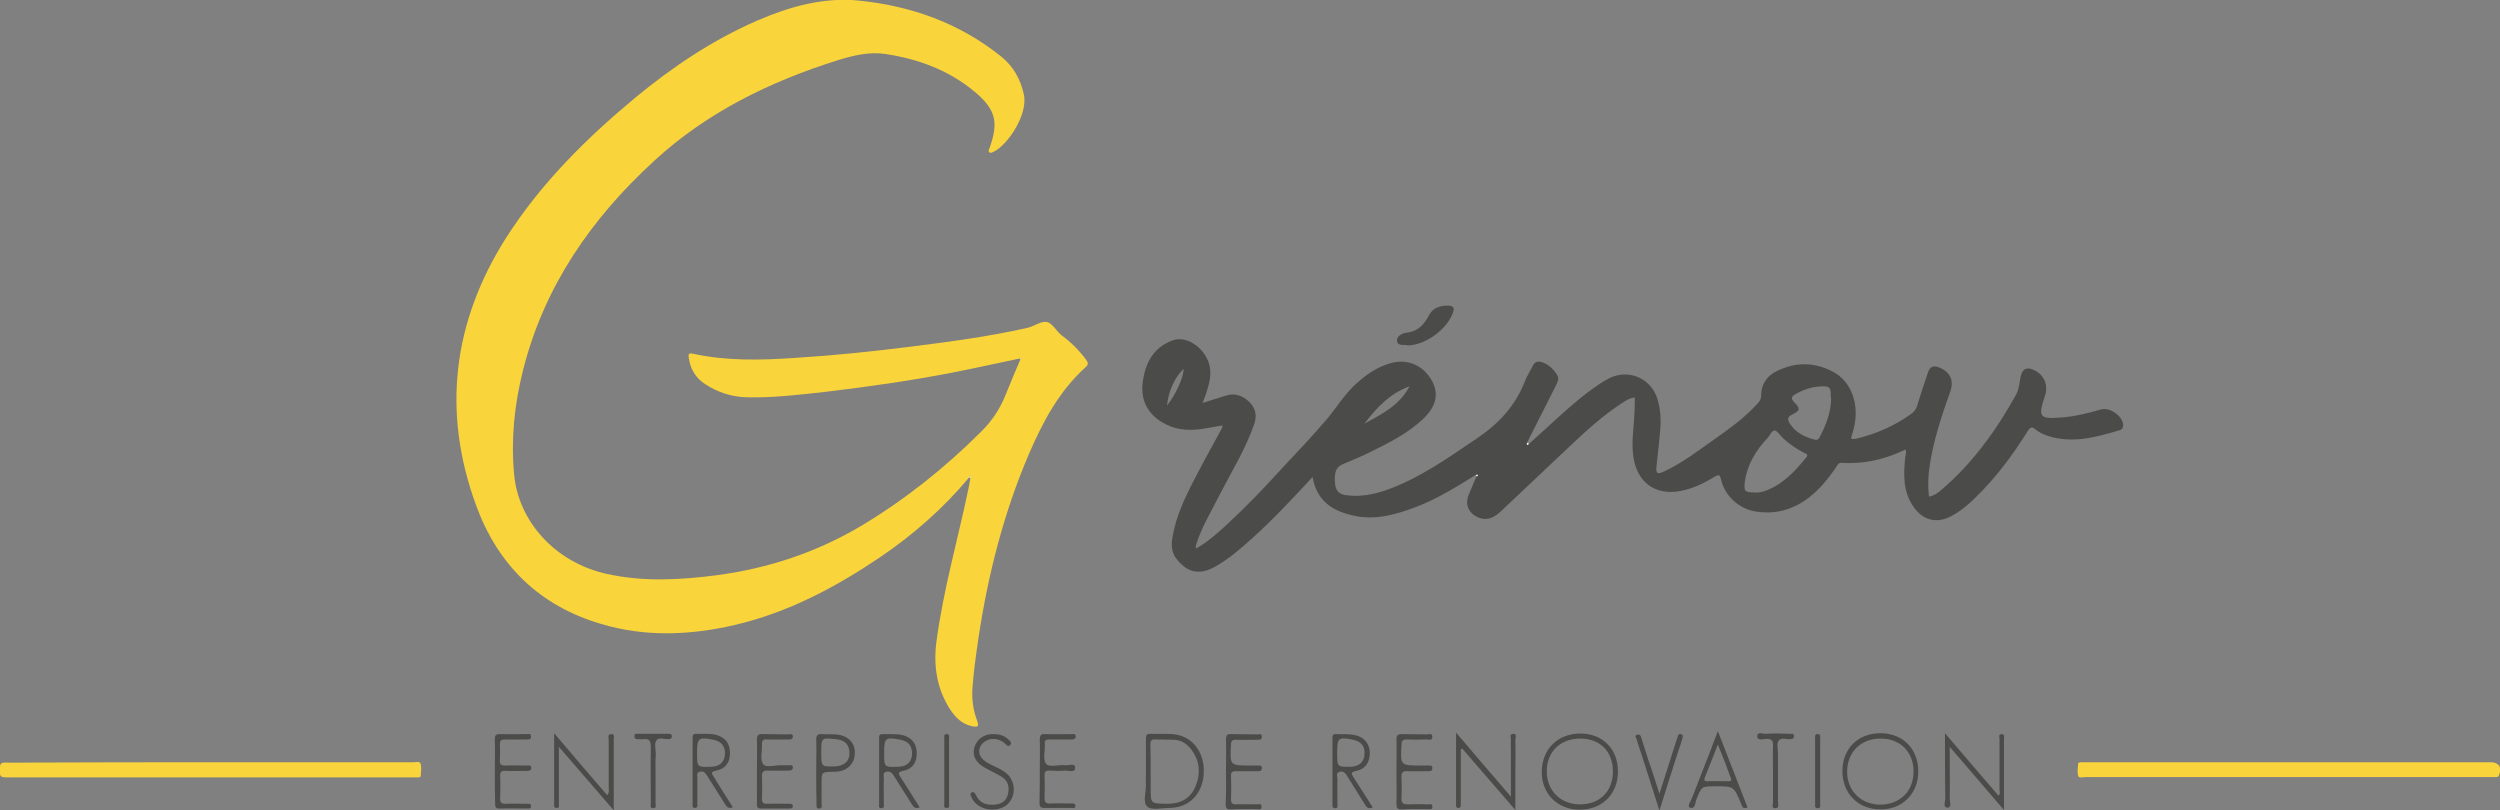<?xml version="1.0" encoding="utf-8"?>
<!-- Generator: Adobe Illustrator 26.0.2, SVG Export Plug-In . SVG Version: 6.00 Build 0)  -->
<svg version="1.1" id="Calque_1" xmlns="http://www.w3.org/2000/svg" xmlns:xlink="http://www.w3.org/1999/xlink" x="0px" y="0px"
	 viewBox="0 0 843.2 273.3" style="enable-background:new 0 0 843.2 273.3;" xml:space="preserve">
<rect x="0" y="0" width="843.2" height="273.3" fill="#808080" stroke="none"/>
<style type="text/css">
	.st0{fill:#FAD43B;}
	.st1{fill:#4B4B4A;}
	.st2{fill:#FEFEFE;}
</style>
<g>
	<path class="st0" d="M326.9,161c-8.7,10.4-18.8,19.3-30,26.9c-15.1,10.2-31.1,18.7-49.1,22.9c-15.1,3.5-30.3,4.1-45.2-0.4
		c-20.7-6.1-34.7-19.9-42-39.9c-11.6-31.6-7.9-61.9,10.1-90.3c11.7-18.3,26.9-33.4,43.5-47.2c12.6-10.4,26.1-19.5,41.3-26.1
		c10.9-4.7,22.3-7.9,34.2-6.7C307.4,2,323.6,7.8,337.6,19c4.1,3.3,6.5,7.5,7.7,12.7c1.6,6.9-5.5,17.2-10,19.4
		c-0.5,0.2-1.1,0.7-1.6,0.3c-0.5-0.5-0.1-1.1,0.1-1.6c3.1-8.7,2-12.9-5-18.8c-8.7-7.3-19-11.1-30.2-12.8c-5.5-0.8-10.8,0.5-16,2.1
		c-22.9,7.2-44.2,17.6-61.9,33.9c-21.2,19.4-37.2,42.4-44.3,70.7c-2.9,11.5-4.1,23.2-3,35.1c1.4,15.6,13.6,29.7,31.4,33.6
		c12.3,2.7,24.7,2,37,0.4c17.3-2.3,33.6-7.7,48.6-16.6c14.7-8.8,28.2-19.5,40.4-31.7c3.7-3.6,6.5-7.8,8.4-12.6c1.6-4,3.3-8,5-12
		c0.1-0.1,0.3-0.3,0.3-0.3c-0.2-0.3-0.3-0.1-0.5,0.1c-7.6,1.6-15.3,3.3-22.9,4.8c-14,2.7-28,4.7-42.2,6.4c-8.9,1-17.9,2.1-26.9,1.9
		c-5.1-0.1-9.8-1.6-14.1-4.4c-3.3-2.1-5.1-5.2-5.6-9c-0.2-1.2,0-1.6,1.4-1.3c11.4,2.5,23,2.2,34.6,1.4c12.8-0.8,25.5-2.1,38.2-3.7
		c13.4-1.7,26.7-3.4,39.9-6.4c2.4-0.5,4.7-2.4,6.7-2c1.9,0.4,3.2,3.2,5.1,4.6c3.1,2.3,5.8,5,8.1,8.1c0.7,1,0.9,1.6-0.1,2.5
		c-9,8.1-14.5,18.5-19.2,29.4c-8.5,19.9-13.8,40.7-17,62.1c-0.8,5.5-1.6,11-2,16.6c-0.3,3.8,0.2,7.5,1.5,11c0.8,2.1,0.4,2.5-1.8,2
		c-3.3-0.7-5.5-3-7.3-5.7c-4.4-6.9-5.6-14.5-4.6-22.5c2.3-17.7,7.3-34.8,10.9-52.2c0.2-1.1,0.4-2.1,0.6-3.2c0-0.3,0.2-0.7,0.1-0.8
		C327,160.3,327,160.8,326.9,161z"/>
	<path class="st1" d="M515.7,149.7c6.8-6,13.2-12.4,20.5-17.9c2.1-1.5,4.2-3,6.5-4.2c6.5-3.3,14.1-0.1,16.3,6.9
		c1.1,3.6,1.3,7.4,0.9,11.1c-0.3,3.9-0.8,7.7-1.2,11.6c-0.2,2.6,0.2,2.9,2.6,1.8c6-2.8,11.2-6.8,16.6-10.6
		c5.2-3.7,10.5-7.4,14.8-12.2c0.8-0.8,1.3-1.5,1.3-2.8c0-3.9,2-6.7,5.4-8.3c6.2-3,12.4-3,18.5,0.1c6.6,3.3,9.4,11.3,7.3,19.5
		c-0.3,1-0.6,2.1-0.9,3.1c0.7,0.5,1.3,0.2,2,0.1c6.6-1.6,12.8-4.3,18.3-8.3c1-0.7,1.6-1.5,2-2.7c1.1-3.7,2.4-7.4,3.6-11.1
		c0.7-2.2,1.9-2.7,4-1.8c3.6,1.5,4.9,4.4,3.6,8c-3,8.5-5.9,17.1-7.1,26.1c-0.4,3.1-0.5,6.1-0.1,9.4c1.7-0.3,3-1.2,4.1-2.2
		c10.7-9.1,18.7-20.3,25.4-32.4c0.9-1.7,1-3.8,1.4-5.8c0.6-2.8,2.2-3.5,4.7-2.2c3.4,1.7,4.7,5.1,3.5,8.7c-2.4,7.1-1.8,7.8,5.6,7.2
		c4.6-0.3,9-1.5,13.4-2.7c2.9-0.8,7.1,2.1,7.4,5.1c0.1,1-0.4,1.7-1.2,1.9c-7.4,2.2-14.7,4.3-22.5,2.4c-2.1-0.5-4.2-1.3-5.9-2.7
		c-1.3-1.1-1.8-0.6-2.6,0.6c-5.1,8.2-10.8,15.8-17.7,22.5c-2.5,2.5-5.2,4.7-8.3,6.3c-4.9,2.5-9.5,1.2-12.6-3.4
		c-3.5-5.1-3.3-10.8-2.7-16.6c0.1-0.8,0.5-1.6,0.1-2.6c-6.8,3.3-13.9,5-21.5,4.5c-1.2-0.1-1.5,0.8-2,1.6c-2.9,4.2-6.1,8.1-10.3,11
		c-5.1,3.5-10.7,4.8-16.8,3.8c-5.5-0.8-10.4-5.3-11.6-10.7c-0.4-1.6-0.7-1.9-2.2-1c-3.6,2.2-7.3,4-11.5,4.8
		c-8.5,1.6-14.7-2.9-15.9-11.6c-0.6-4-0.1-8,0.2-12c0.2-2.6,0.3-5.1,0.3-7.9c-1.9,0.1-3.3,1.2-4.7,2.1c-6.1,4-11.5,8.9-16.7,13.8
		c-7.8,7.3-15.6,14.8-23.4,22.1c-2.3,2.2-4.8,3.9-8.3,2.3c-3-1.4-4.2-4.3-3-7.4c0.9-2.1,1.8-4.3,2.7-6.4c0.3-0.2,0.4-0.4,0.2-0.6
		c-0.1-0.1-0.4,0.1-0.5,0.2c-7.5,4.7-15,9.3-23.5,12c-5.4,1.8-10.9,3-16.7,1.9c-7.5-1.4-13.3-4.7-14.8-13.2
		c-6.7,7.2-13.2,14.2-20.3,20.6c-4,3.6-8,7.1-12.7,9.7c-5.2,2.9-9.3,1.9-12.9-2.7c-2.1-2.7-1.7-5.7-1.1-8.6
		c1.1-5.6,3.4-10.8,5.9-15.8c3.2-6.3,6.6-12.5,10-18.7c0.3-0.6,0.7-1.1,0.7-1.9c-2.7,0.4-5.3,1-7.9,1.3c-4.3,0.5-8.5,0-12.3-2.3
		c-5.1-3-7.4-7.6-6.7-13.4c0.8-6.5,3.5-11.9,10.1-14.3c4.9-1.8,11.2,2.8,12.5,8.7c0.6,3-0.1,5.8-1,8.6c-0.4,1.2-0.8,2.3-1.4,3.8
		c2.9-0.9,5.5-1.7,8-2.5c2.9-0.9,5.4,0,7.6,2c2.2,2.1,2.9,4.6,1.8,7.7c-3,8.7-7.9,16.4-12,24.5c-2.6,5.1-5.6,10.1-7.4,15.6
		c-0.2,0.6-0.4,1.1-0.2,1.8c3.8-2.1,6.9-4.9,10.1-7.8c6.4-5.9,12.4-12.1,18.2-18.5c5.3-5.7,10.7-11.3,15.8-17.3
		c3.2-3.8,5.8-8.1,9.5-11.6c3.7-3.4,7.7-6.3,12.8-7.5c5.4-1.2,10.4,1.1,13.2,6.2c2.3,4.3,1.5,8.4-2.8,12.6
		c-5.3,5.1-11.8,8.3-18.3,11.5c-3,1.5-6.1,2.7-9.1,4c-2.2,1-2.9,2.8-2.5,6.6c0.2,2.2,1.3,3.5,3.6,3.8c4.7,0.7,9.3-0.2,13.7-1.7
		c11.2-4,20.7-10.8,30.5-17.4c7.4-5,13.1-11.1,16.3-19.5c0.7-1.7,1.7-3.2,2.5-4.9c0.7-1.5,1.8-1.8,3.3-1.3c2.2,0.8,3.8,2.3,5,4.3
		c0.8,1.3,0.1,2.4-0.4,3.5c-3.2,6.4-6.5,12.8-9.7,19.2c-0.2,0.3-0.4,0.5,0,0.8C515.2,150.2,515.5,149.9,515.7,149.7z M592,166.1
		c0.9,0.1,2-0.1,3-0.4c6.1-2.1,10.3-6.6,14.2-11.4c0.9-1.1-0.2-1.3-0.8-1.6c-2.6-1.4-5-3-7.1-5c-0.9-0.8-1.7-2.3-2.7-2.5
		c-1-0.1-1.6,1.6-2.4,2.5c-4,4.2-6.9,9-7.7,14.8C588.1,165.8,588.5,166.1,592,166.1z M617.6,134.5c-0.5-1.4,0.8-4.2-2.4-4.2
		c-3.5,0-6.7,0.9-9.7,2.7c-1.2,0.7-1.6,1.3-0.4,2.6c2.2,2.2,2.1,2.9-0.6,4.2c-1.7,0.8-1.7,1.7-0.8,3.1c2,3.1,5,4.5,8.4,5.4
		c0.8,0.2,1.2-0.1,1.6-0.8C615.8,143.5,617.5,139.4,617.6,134.5z M475.4,130.3c-6.6,2.4-11.1,7.2-15.2,12.6
		C466,139.7,472.1,136.7,475.4,130.3z M393.6,136.8c3.1-3.9,5.7-9.8,5.6-12.4C396.2,127.3,394.1,131.9,393.6,136.8z"/>
	<path class="st0" d="M771.5,262.1c-22.7,0-45.5,0-68.2,0c-0.8,0-2.2,0.5-2.4-0.5c-0.3-1.2-0.1-2.6,0-4c0-0.4,0.6-0.5,1-0.5
		c0.6,0,1.2,0,1.7,0c45.5,0,91,0,136.5,0c2.7,0,3.8,1.7,2.8,4.3c-0.2,0.6-0.6,0.7-1.1,0.7c-0.7,0-1.3,0-2,0
		C817,262.1,794.2,262.1,771.5,262.1z"/>
	<path class="st0" d="M71.3,257.1c22.7,0,45.5,0,68.2,0c0.8,0,2.1-0.5,2.4,0.6c0.3,1.2,0.1,2.6,0,4c0,0.5-0.6,0.5-1,0.5
		c-0.7,0-1.3,0-2,0c-45.2,0-90.5,0-135.7,0c-3.4,0-3.3,0-3.2-3.4c0-1.4,0.6-1.6,1.8-1.6c3.1,0.1,6.2,0,9.2,0
		C31.2,257.1,51.2,257.1,71.3,257.1z"/>
	<path class="st1" d="M186.9,247.3c6.2,7.3,12,14.1,17.9,20.9c0.8-0.9,0.5-1.8,0.5-2.5c0-5.4,0-10.8,0-16.2c0-0.7-0.5-1.9,0.9-1.9
		c1.3,0,0.8,1.1,0.8,1.7c0,7.8,0,15.6,0,24c-6.2-7.2-12.1-14-18.5-21.4c0,6.2,0,11.8,0,17.3c0,0.7,0,1.3,0,2c0,0.5,0.3,1.3-0.7,1.3
		c-1,0.1-0.9-0.7-0.9-1.3C186.9,263.5,186.9,255.8,186.9,247.3z"/>
	<path class="st1" d="M545.7,260.2c0,7.6-5.3,12.9-12.9,12.9c-7.4,0-12.8-5.3-12.8-12.7c0-7.6,5.3-12.9,12.8-13
		C540.4,247.3,545.7,252.5,545.7,260.2z M533,249.1c-6.7,0-11.4,4.5-11.3,11.1c0,6.5,4.7,11.1,11.2,11.1c6.7,0,11.1-4.4,11.1-11.1
		C544,253.5,539.7,249.1,533,249.1z"/>
	<path class="st1" d="M511.1,273.2c-6.2-7.2-12-13.9-17.9-20.7c-0.2,0.1-0.4,0.1-0.5,0.2c0,3.8,0,7.6,0,11.4c0,2.4,0,4.8,0,7.2
		c0,0.6,0,1.2-0.8,1.2c-0.9,0-0.8-0.6-0.8-1.2c0-7.9,0-15.7,0-24.2c6.3,7.4,12.2,14.3,18.5,21.6c0-5.4,0-10.2,0-15
		c0-1.3-0.1-2.7,0-4c0.1-0.8-0.7-2.1,0.7-2.2c1.5-0.1,0.8,1.3,0.8,2.1c0.1,3.7,0,7.5,0,11.2C511.1,264.9,511.1,268.8,511.1,273.2z"
		/>
	<path class="st1" d="M647,260.2c0,7.5-5.4,12.9-12.9,12.8c-7.4-0.1-12.6-5.3-12.7-12.8c0-7.7,5.2-12.9,12.8-12.9
		C641.8,247.3,647,252.6,647,260.2z M634.3,249.1c-6.6,0-11.2,4.5-11.3,11c-0.1,6.6,4.7,11.3,11.3,11.3c6.6-0.1,11.1-4.6,11.1-11.2
		C645.4,253.6,640.9,249.1,634.3,249.1z"/>
	<path class="st1" d="M386.5,260.1c0-3.7,0-7.3,0-11c0-1.2,0.3-1.6,1.5-1.6c2.5,0.1,5-0.1,7.5,0.1c6.6,0.5,10.9,6.1,10.5,13.3
		c-0.4,6.9-4.9,11.5-11.5,11.6c-2.6,0-6,0.9-7.5-0.4c-1.7-1.5-0.4-5-0.5-7.6C386.4,263.1,386.5,261.6,386.5,260.1z M388.1,260.3
		c0,1.8,0,3.7,0,5.5c0,5.3,0,5.2,5.3,5.3c4.4,0.1,7.9-1.5,9.7-5.6c1.9-4.4,1.7-8.7-1.3-12.7c-1.5-2-3.4-3.2-5.9-3.3
		c-2.1-0.1-4.2,0-6.2-0.1c-1.3-0.1-1.7,0.4-1.7,1.7C388.1,254.1,388.1,257.2,388.1,260.3z"/>
	<path class="st1" d="M463,272.3c-1.6,0.8-2.2-0.2-2.8-1.2c-1.9-3.1-3.9-6.2-5.8-9.3c-0.6-1-1.2-1.8-2.5-1.5
		c-1.5,0.4-0.8,1.6-0.8,2.5c-0.1,2.8,0,5.7,0,8.5c0,0.6,0.2,1.4-0.9,1.3c-0.9-0.1-0.8-0.7-0.8-1.3c0-7.5,0-15,0-22.4
		c0-0.7,0.1-1.3,1-1.3c2.4,0.1,4.8-0.2,7.2,0.5c2.8,0.8,4.4,3,4.4,5.9c0,3.1-1.5,5.4-4.5,6c-2,0.4-1.8,0.9-0.9,2.3
		C458.8,265.6,460.8,268.9,463,272.3z M451,253.9c0,4.8,0,4.8,4.6,4.7c2.7-0.1,4.4-1.5,4.6-3.9c0.3-2.9-1-4.6-3.8-5.2
		C451.4,248.5,451,248.8,451,253.9z"/>
	<path class="st1" d="M657.6,251.9c0,6.3,0.1,11.9,0,17.4c0,1.1,0.8,3.1-0.7,3.1c-1.7,0-0.8-2-0.8-3c-0.1-7.2-0.1-14.3-0.1-22.1
		c6.2,7.3,12.1,14.1,18,21c0.8-0.5,0.4-1.2,0.4-1.8c0-5.7,0-11.5,0-17.2c0-0.6-0.5-1.7,0.7-1.7c1.2,0,0.8,1.1,0.8,1.7
		c0,7.7,0,15.5,0,23.9C669.8,266,663.9,259.3,657.6,251.9z"/>
	<path class="st1" d="M247.2,272.3c-1.8,0.6-2.2-0.4-2.8-1.3c-2-3.2-4-6.3-6-9.5c-0.6-1-1.3-1.5-2.4-1.2c-1.2,0.3-0.8,1.3-0.8,2
		c0,2.9,0,5.8,0,8.7c0,0.6,0.3,1.4-0.8,1.5c-1.1,0-0.8-0.8-0.8-1.4c0-7.4,0-14.8,0-22.2c0-0.9,0.1-1.4,1.2-1.4
		c2.3,0.1,4.7-0.2,6.9,0.4c3,0.9,4.5,2.9,4.5,6.1c0,3.2-1.5,5.3-4.6,5.9c-2,0.4-1.6,1-0.8,2.2C242.9,265.5,245,268.9,247.2,272.3z
		 M235.1,253.9c0,4.9,0,4.9,4.9,4.7c2.7-0.1,4.4-1.6,4.5-4.2c0.2-2.6-1.2-4.4-3.9-4.9C235.6,248.5,235.1,248.9,235.1,253.9z"/>
	<path class="st1" d="M310.2,272.3c-1.6,0.7-2.1-0.2-2.7-1.1c-2-3.2-4-6.3-6-9.5c-0.6-1-1.3-1.7-2.6-1.4c-1.3,0.4-0.8,1.5-0.8,2.3
		c-0.1,2.8,0,5.7,0,8.5c0,0.6,0.3,1.4-0.8,1.5c-1.1,0-0.8-0.8-0.8-1.4c0-7.4,0-14.8,0-22.2c0-0.9,0.1-1.4,1.2-1.4
		c2.3,0.1,4.7-0.2,7,0.4c3,0.9,4.5,3,4.5,6.1c0,3.2-1.5,5.3-4.6,5.9c-1.9,0.4-1.6,1-0.8,2.2C305.9,265.5,308,268.8,310.2,272.3z
		 M298.2,253.9c0,4.9,0,4.9,4.9,4.7c2.7-0.1,4.3-1.5,4.5-4c0.2-2.8-1.1-4.6-3.9-5.1C298.6,248.5,298.2,248.9,298.2,253.9z"/>
	<path class="st1" d="M474.9,116.5c-1.1-0.4-3.4,0.4-3.7-1.4c-0.3-1.7,1.7-2.7,3.2-2.9c4-0.4,6-2.9,7.7-6.1c1.4-2.5,4-3.1,6.7-3
		c1.3,0.1,1.8,0.8,1.3,2.2C488.2,111,480.8,116.4,474.9,116.5z"/>
	<path class="st1" d="M579.4,246.6c3.5,9,6.7,17.3,10,25.7c-1.5,0.8-1.8-0.3-2.2-1.3c-2.4-5.8-2.4-5.8-8.7-5.8c-4.6,0-4.5,0-6.3,4.3
		c-0.5,1.1-0.3,3.5-2.2,2.9c-1.1-0.4,0.3-2.2,0.7-3.3C573.5,261.8,576.4,254.6,579.4,246.6z M579.4,251.1c-1.6,4-2.9,7.5-4.3,10.9
		c-0.4,0.9-0.5,1.6,0.9,1.5c2.2-0.1,4.5,0,6.7,0c0.7,0,1.5,0.1,1.1-1C582.5,258.9,581.1,255.2,579.4,251.1z"/>
	<path class="st1" d="M350.7,260.1c0-3.6,0.1-7.2,0-10.7c0-1.4,0.4-1.9,1.8-1.8c3,0.1,6,0,9,0c0.5,0,1.3-0.2,1.3,0.7
		c0.1,0.9-0.6,1.1-1.3,1.1c-2.5,0-5,0-7.5,0c-1.2,0-1.8,0.3-1.6,1.5c0,0.1,0,0.2,0,0.2c0.1,2.2-0.7,5.1,0.4,6.5
		c1.2,1.4,4.2,0.2,6.4,0.5c1.2,0.1,3.4-0.8,3.4,0.7c0.1,2.1-2.2,1-3.4,1.1c-1.6,0.2-3.3,0.1-5,0c-1.3-0.1-2,0.2-1.9,1.7
		c0.1,2.6,0.1,5.2,0,7.7c0,1.3,0.5,1.7,1.7,1.7c2.4-0.1,4.8,0,7.2,0c0.6,0,1.5-0.2,1.5,0.8c0,1.1-0.9,0.7-1.5,0.7c-3,0-6,0-9,0
		c-1.4,0-1.6-0.6-1.6-1.8C350.7,267.3,350.7,263.7,350.7,260.1z"/>
	<path class="st1" d="M166.9,260c0-3.6,0.1-7.2,0-10.7c0-1.3,0.3-1.7,1.7-1.7c3,0.1,6,0,9,0c0.6,0,1.4-0.4,1.5,0.8
		c0,1.2-0.9,1-1.6,1c-2.4,0-4.8,0.1-7.2,0c-1.3,0-1.7,0.4-1.7,1.7c0.1,1.8,0.1,3.7,0,5.5c-0.1,1.4,0.6,1.6,1.8,1.6
		c2.5-0.1,5,0,7.5,0c0.5,0,1.2-0.2,1.3,0.7c0,0.9-0.5,1.1-1.2,1.1c-2.5,0-5,0.1-7.5,0c-1.4-0.1-1.9,0.4-1.8,1.8
		c0.1,2.4,0.1,4.8,0,7.2c-0.1,1.6,0.3,2.2,2,2.1c2.4-0.1,4.8,0,7.2,0c0.6,0,1.2-0.1,1.2,0.8c0,0.9-0.7,0.8-1.2,0.8
		c-3.2,0-6.3-0.1-9.5,0c-1.4,0-1.4-0.7-1.4-1.7C166.9,267.3,166.9,263.6,166.9,260z"/>
	<path class="st1" d="M471,260.1c0-3.6,0.1-7.2,0-10.7c0-1.4,0.4-1.8,1.8-1.8c2.8,0.1,5.7,0,8.5,0.1c0.7,0,1.9-0.6,1.8,0.9
		c-0.1,1.3-1.2,0.8-2,0.8c-2.2,0.1-4.5,0.1-6.7,0c-1.3,0-1.7,0.5-1.7,1.8c-0.4,7-0.4,7,6.6,7c0.9,0,1.8,0,2.7,0c0.6,0,1.2,0,1.1,0.9
		c0,0.8-0.4,1-1.1,1c-2.4,0-4.8,0.1-7.2,0c-1.7-0.1-2.2,0.5-2.1,2.1c0.1,2.3,0.1,4.7,0,7c-0.1,1.7,0.6,2.1,2.2,2.1
		c2.2-0.1,4.5-0.1,6.7,0c0.6,0,1.5-0.4,1.5,0.7c0.1,1.3-1,0.8-1.6,0.9c-2.9,0-5.8-0.1-8.7,0.1c-1.5,0.1-1.8-0.5-1.8-1.9
		C471.1,267.2,471,263.6,471,260.1z"/>
	<path class="st1" d="M255.3,260.1c0-3.5,0.1-7,0-10.5c-0.1-1.7,0.5-2.1,2.1-2c2.8,0.1,5.7,0,8.5,0.1c0.6,0,1.5-0.4,1.5,0.7
		c0,1.1-0.9,1-1.6,1c-2.3,0-4.7,0.1-7,0c-1.5-0.1-1.9,0.5-1.8,1.8c0.1,2.2-0.7,5.1,0.4,6.5c1,1.4,4,0.3,6.2,0.4c0.8,0,1.7,0,2.5,0
		c0.5,0,1.3-0.2,1.3,0.7c0,0.9-0.6,1.1-1.3,1.1c-2.3,0-4.7,0.1-7,0c-1.6-0.1-2.2,0.4-2.1,2.1c0.1,2.4,0.1,4.8,0,7.2
		c-0.1,1.6,0.5,2,2,1.9c2.4-0.1,4.8,0,7.2,0c0.6,0,1.2,0,1.2,0.9c-0.1,0.7-0.6,0.7-1.1,0.7c-3.2,0-6.5,0-9.7,0c-1.5,0-1.3-1-1.3-1.8
		C255.3,267.2,255.3,263.6,255.3,260.1z"/>
	<path class="st1" d="M413.5,260.1c0-3.6,0.1-7.2,0-10.7c0-1.4,0.4-1.9,1.8-1.8c2.9,0.1,5.8,0,8.7,0.1c0.6,0,1.7-0.5,1.6,0.9
		c-0.1,1.2-1,0.8-1.7,0.9c-2.3,0-4.7,0.1-7,0c-1.3,0-1.7,0.4-1.7,1.7c-0.4,7-0.4,7,6.6,7c0.9,0,1.8,0,2.7,0c0.6,0,1.2,0,1.1,0.9
		c0,0.7-0.4,1-1.1,1c-2.5,0-5,0-7.5,0c-1.2,0-1.9,0.2-1.8,1.6c0.1,2.7,0.1,5.3,0,8c0,1.2,0.5,1.6,1.6,1.6c2.4-0.1,4.8,0,7.2,0
		c0.6,0,1.5-0.4,1.5,0.7c0.1,1.3-1,0.9-1.6,0.9c-2.9,0-5.8-0.1-8.7,0.1c-1.5,0.1-1.8-0.5-1.8-1.8
		C413.6,267.2,413.5,263.6,413.5,260.1z"/>
	<path class="st1" d="M335.2,247.6c1.9,0,3.6,0.5,5,1.9c0.4,0.4,1.2,0.9,0.6,1.7c-0.7,0.8-1.2,0.2-1.8-0.4c-2.1-1.9-5.1-2.1-7.1-0.5
		c-2.1,1.6-2.2,4.2-0.2,6c1.6,1.4,3.6,2,5.4,3c1.7,0.9,3.3,2,4.1,3.8c1.7,3.5,0.3,7.7-2.9,9.2c-4,1.8-9,0.3-10.6-3.3
		c-0.3-0.6-0.7-1.3,0-1.7c0.7-0.4,1.2,0.2,1.5,0.9c1.2,2.7,3.5,3.4,6.2,3.2c2.2-0.2,3.9-1.1,4.5-3.3c0.6-2.3,0.3-4.6-1.9-6
		c-1.9-1.2-4-2.1-5.9-3.2c-3-1.7-4.2-4-3.5-6.7C329.5,249.2,331.9,247.5,335.2,247.6z"/>
	<path class="st1" d="M275.3,260.1c0-3.6,0.1-7.2,0-10.7c0-1.4,0.5-1.9,1.9-1.8c2.1,0.2,4.3-0.2,6.5,0.4c3.2,0.9,4.9,3.3,4.6,6.5
		c-0.2,3-2.3,5.2-5.4,5.7c-0.7,0.1-1.3,0.1-2,0.1c-3.8,0.1-3.8,0.1-3.8,3.8c0,2.3,0,4.7,0,7c0,0.6,0.4,1.5-0.7,1.6
		c-1.2,0.1-1-0.8-1-1.5C275.3,267.4,275.3,263.7,275.3,260.1z M277,253.7c0,4.9,0,4.9,4.4,4.8c3.2-0.1,5-1.6,5.1-4.2
		c0.1-3-1.4-4.7-4.6-5C277,248.8,277,248.8,277,253.7z"/>
	<path class="st1" d="M559.7,267.7c2-6.4,3.9-12.1,5.7-17.9c0.1-0.4,0.3-0.8,0.4-1.2c0.2-0.6,0.3-1.2,1.1-1c1,0.2,0.6,1,0.5,1.6
		c-0.4,1.4-0.9,2.9-1.4,4.3c-2.1,6.4-4.1,12.9-6.3,19.9c-2.2-6.8-4.2-13.1-6.2-19.4c-0.5-1.6-1.1-3.1-1.5-4.7
		c-0.1-0.4-1-1.3,0.3-1.5c0.9-0.2,1.1,0.4,1.3,1.1c0.8,2.5,1.6,5.1,2.4,7.6C557.2,259.8,558.3,263.4,559.7,267.7z"/>
	<path class="st1" d="M598,261c0-3.2-0.1-6.3,0-9.5c0.1-1.7-0.4-2.3-2.2-2.3c-1.1,0-3.1,0.8-3.1-0.9c0-1.7,2-0.7,3-0.8
		c2.7-0.2,5.3-0.1,8,0c0.6,0,1.4-0.2,1.4,0.9c-0.1,0.8-0.6,0.8-1.3,0.9c-1.3,0.1-3-0.6-3.8,0.4c-0.9,1.1-0.3,2.9-0.3,4.4
		c0,5.5,0,11,0,16.5c0,0.7,0.5,1.9-0.8,2c-1.6,0.1-0.9-1.3-0.9-2C598,267.3,598,264.2,598,261z"/>
	<path class="st1" d="M221.1,261c0,3.3,0,6.6,0,10c0,0.6,0.4,1.5-0.7,1.6c-1.3,0.1-0.9-1-0.9-1.6c0-6.4-0.1-12.8,0-19.2
		c0-2-0.6-2.7-2.5-2.5c-0.7,0.1-1.3,0-2,0c-0.7,0-1.1-0.3-1-1.1c0-0.8,0.6-0.7,1.1-0.7c3.5,0,7,0,10.5,0c0.5,0,1,0.1,1,0.8
		c0,0.8-0.4,0.9-1.1,1c-1.4,0.1-3.3-0.7-4,0.3c-1,1.2-0.3,3.2-0.3,4.8C221,256.7,221.1,258.8,221.1,261z"/>
	<path class="st1" d="M613.9,260.2c0,3.7,0,7.3,0,11c0,0.6,0.2,1.4-0.8,1.4c-1.1,0-0.9-0.8-0.9-1.4c0-7.3,0-14.7,0-22
		c0-0.7-0.3-1.7,1-1.6c1,0.1,0.7,1,0.7,1.6C613.9,252.8,613.9,256.5,613.9,260.2z"/>
	<path class="st1" d="M320.1,260.2c0,3.6,0,7.1,0,10.7c0,0.6,0.4,1.7-0.9,1.6c-1.1-0.1-0.7-1-0.7-1.5c0-7.3,0-14.6,0-21.9
		c0-0.6-0.3-1.5,0.8-1.5c1.1,0,0.8,0.8,0.8,1.4C320.1,252.8,320.1,256.5,320.1,260.2z"/>
	<path class="st2" d="M326.9,161c0.1-0.2,0.1-0.6,0.5-0.4c0.1,0-0.1,0.5-0.1,0.8C327.1,161.2,327,161.1,326.9,161z"/>
	<path class="st2" d="M343.9,121c0.1-0.2,0.3-0.3,0.5-0.1c0,0-0.2,0.2-0.3,0.3C344,121.1,344,121,343.9,121z"/>
	<path class="st2" d="M497.8,160.3c0.2-0.1,0.5-0.3,0.5-0.2c0.3,0.3,0.1,0.5-0.2,0.6C498,160.6,497.9,160.4,497.8,160.3z"/>
	<path class="st2" d="M515.7,149.7c-0.2,0.1-0.4,0.4-0.5,0.4c-0.4-0.2-0.1-0.5,0-0.8C515.4,149.5,515.5,149.6,515.7,149.7z"/>
</g>
</svg>
